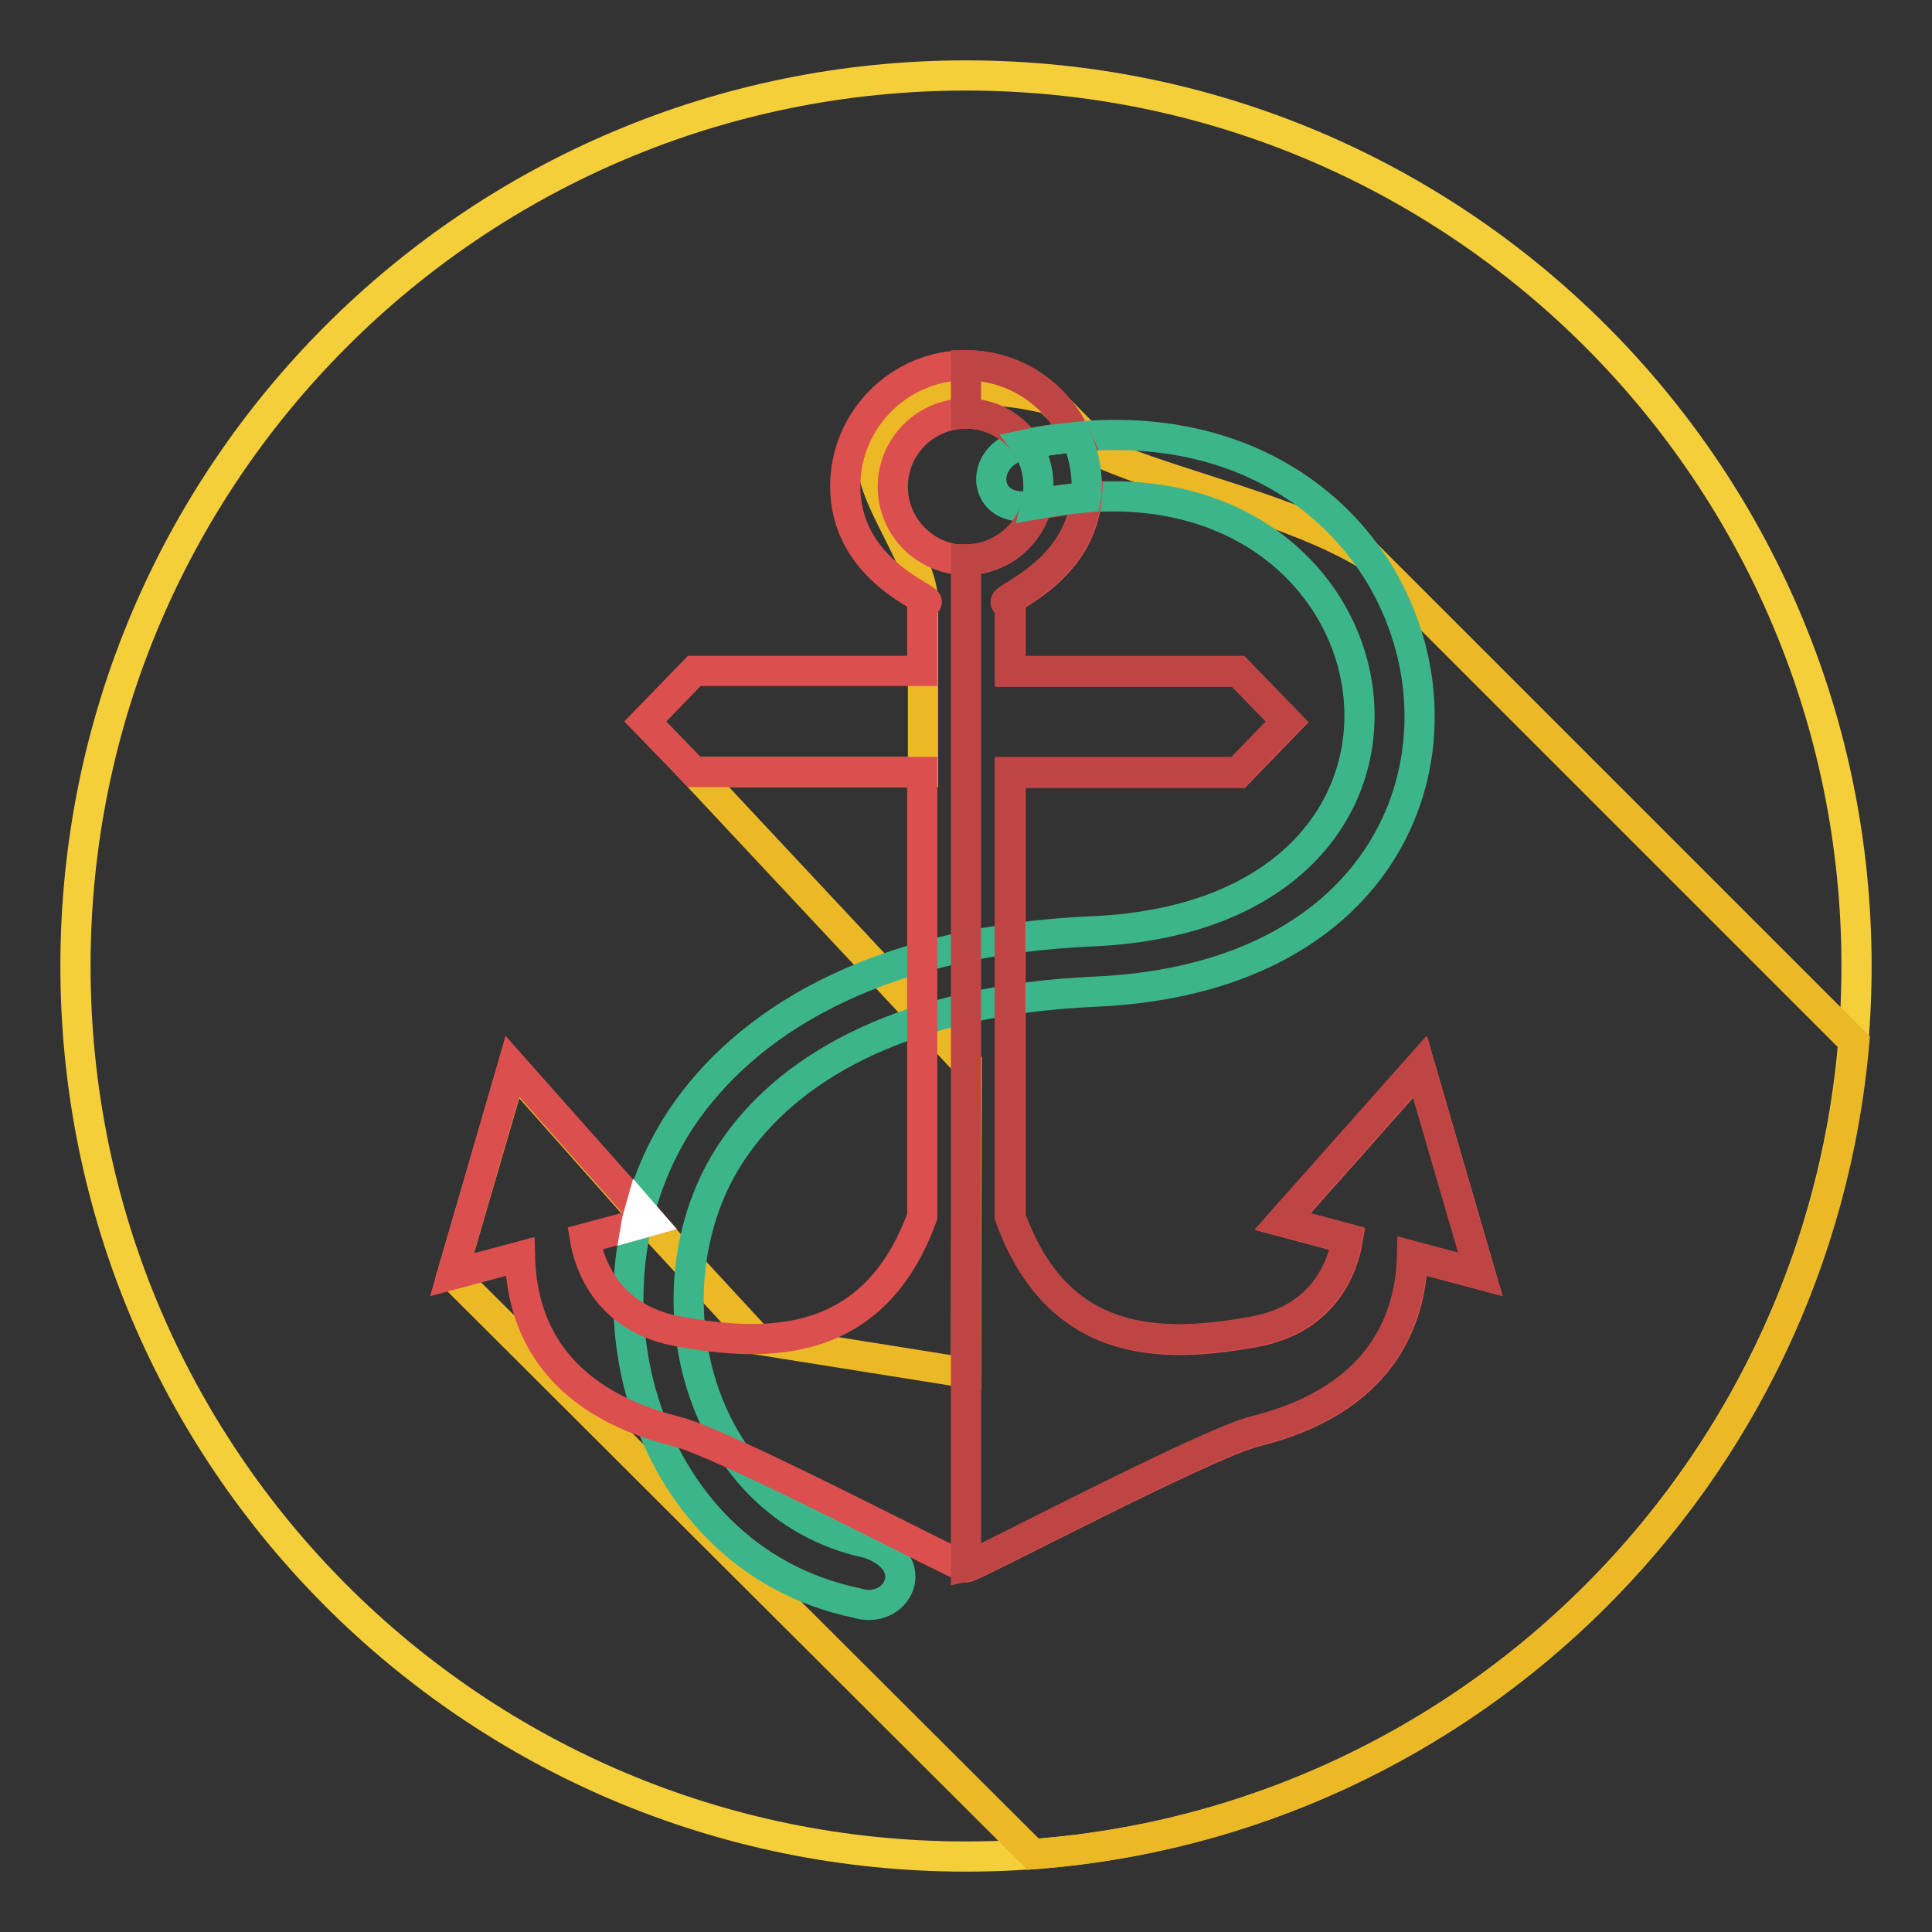 <?xml version="1.0" encoding="utf-8"?>
<!-- Svg Vector Icons : http://www.onlinewebfonts.com/icon -->
<!DOCTYPE svg PUBLIC "-//W3C//DTD SVG 1.1//EN" "http://www.w3.org/Graphics/SVG/1.1/DTD/svg11.dtd">
<svg version="1.1" xmlns="http://www.w3.org/2000/svg" xmlns:xlink="http://www.w3.org/1999/xlink" x="0px" y="0px" viewBox="0 0 256 256" enable-background="new 0 0 256 256" xml:space="preserve">
<rect x="0" y="0" width="256" height="256" fill="#333333" stroke="none"/>
<g> <path stroke-width="4" fill-opacity="0" stroke="#f5cf3a"  d="M10,128c0,65.2,52.8,118,118,118c65.2,0,118-52.8,118-118c0-65.2-52.8-118-118-118C62.8,10,10,62.8,10,128z "/> <path stroke-width="4" fill-opacity="0" stroke="#ebb826"  d="M136.9,245.7l-77-76.8l8-27.4L86,161.9l14.4,15.6l27.6,4.4l0.1-41L92,102.3h30.3V79.9 c0.2-6.2-9.3-16.6-6.1-21.2c5-7.1,13.1-8.2,22.8-5.8l7.1,7.2c9.6,4.2,25,7.4,35,13.4l64.6,64.6 C240.7,195.7,194.6,241.4,136.9,245.7L136.9,245.7z"/> <path stroke-width="4" fill-opacity="0" stroke="#3db58b"  d="M134.9,59.1c60.9-13.4,76.3,69.4,10.2,72.3c-24.6,1.1-39.8,9.5-47.5,20.3c-12.8,17.8-5.9,47.9,17.5,52.8 c7.5,2.6,3.7,9.6-1.6,7.9c-29.2-6.1-38.5-43-22.4-65.4c9.1-12.6,26.3-22.4,53.7-23.6c54.5-2.4,41.4-67.3-8.2-56.4 C130.4,68,129.5,61,134.9,59.1L134.9,59.1L134.9,59.1z"/> <path stroke-width="4" fill-opacity="0" stroke="#db4f4e"  d="M67.9,141.3l18.2,20.5l-8.6,2.3c0.6,3.6,3.1,10.6,12.3,12.3c11.9,2.2,26,2.4,32.4-15.2v-58.9H92l-6.5-6.7 l6.5-6.7h30.2v-9c3.6,0-10.2-3.1-10.2-15.5c0-8.8,7.2-16,16-16c6.5,0,12.1,3.9,14.6,9.5c-2.2,0.2-4.5,0.5-6.7,1 c-1.8-2.5-4.6-4.1-7.9-4.1c-5.3,0-9.7,4.3-9.7,9.7c0,5.3,4.3,9.7,9.7,9.7c4.5,0,8.3-3.1,9.4-7.3c2.2-0.4,4.4-0.8,6.6-0.9 c-1,10.9-13.4,14-10.1,14v9h30.2l6.5,6.7l-6.5,6.7h-30.2v58.9c6.4,17.7,20.4,17.4,32.4,15.2c9.3-1.7,11.7-8.7,12.3-12.3l-8.6-2.3 l18.2-20.5l8,27.5l-9-2.4c-0.2,8.3-4,19-20.8,23.2c-6.6,1.6-37.5,18-38.4,18c-0.7,0-31.9-16.4-38.3-18 c-16.9-4.2-20.6-14.8-20.8-23.2l-9,2.4L67.9,141.3L67.9,141.3z"/> <path stroke-width="4" fill-opacity="0" stroke="#bf4544"  d="M128,48.4c6.5,0,12.1,3.9,14.6,9.5c-2.2,0.2-4.5,0.5-6.7,1c-1.8-2.5-4.6-4.1-7.9-4.1V48.4z M143.9,65.9 c-1,10.9-13.4,14-10.1,14v9h30.2l6.5,6.7l-6.5,6.7h-30.2v58.9c6.4,17.7,20.4,17.4,32.4,15.2c9.3-1.7,11.7-8.7,12.3-12.3l-8.6-2.3 l18.2-20.5l8,27.5l-9-2.4c-0.2,8.3-4,19-20.8,23.2c-6.5,1.6-36.9,17.7-38.3,18V74.1c4.5,0,8.3-3.1,9.4-7.3 C139.6,66.4,141.7,66.1,143.9,65.9L143.9,65.9L143.9,65.9z"/> <path stroke-width="4" fill-opacity="0" stroke="#3db58b"  d="M142.6,57.9c0.9,2,1.4,4.2,1.4,6.5c0,0.5,0,1-0.1,1.5c-2.2,0.2-4.4,0.5-6.6,0.9c0.2-0.8,0.3-1.5,0.3-2.4 c0-2.1-0.6-4-1.7-5.5C138.2,58.4,140.5,58.1,142.6,57.9L142.6,57.9z"/> <path stroke-width="4" fill-opacity="0" stroke="#ffffff"  d="M84.8,160.3l1.3,1.5l-1.8,0.5C84.4,161.7,84.6,161,84.8,160.3L84.8,160.3z"/></g>
</svg>